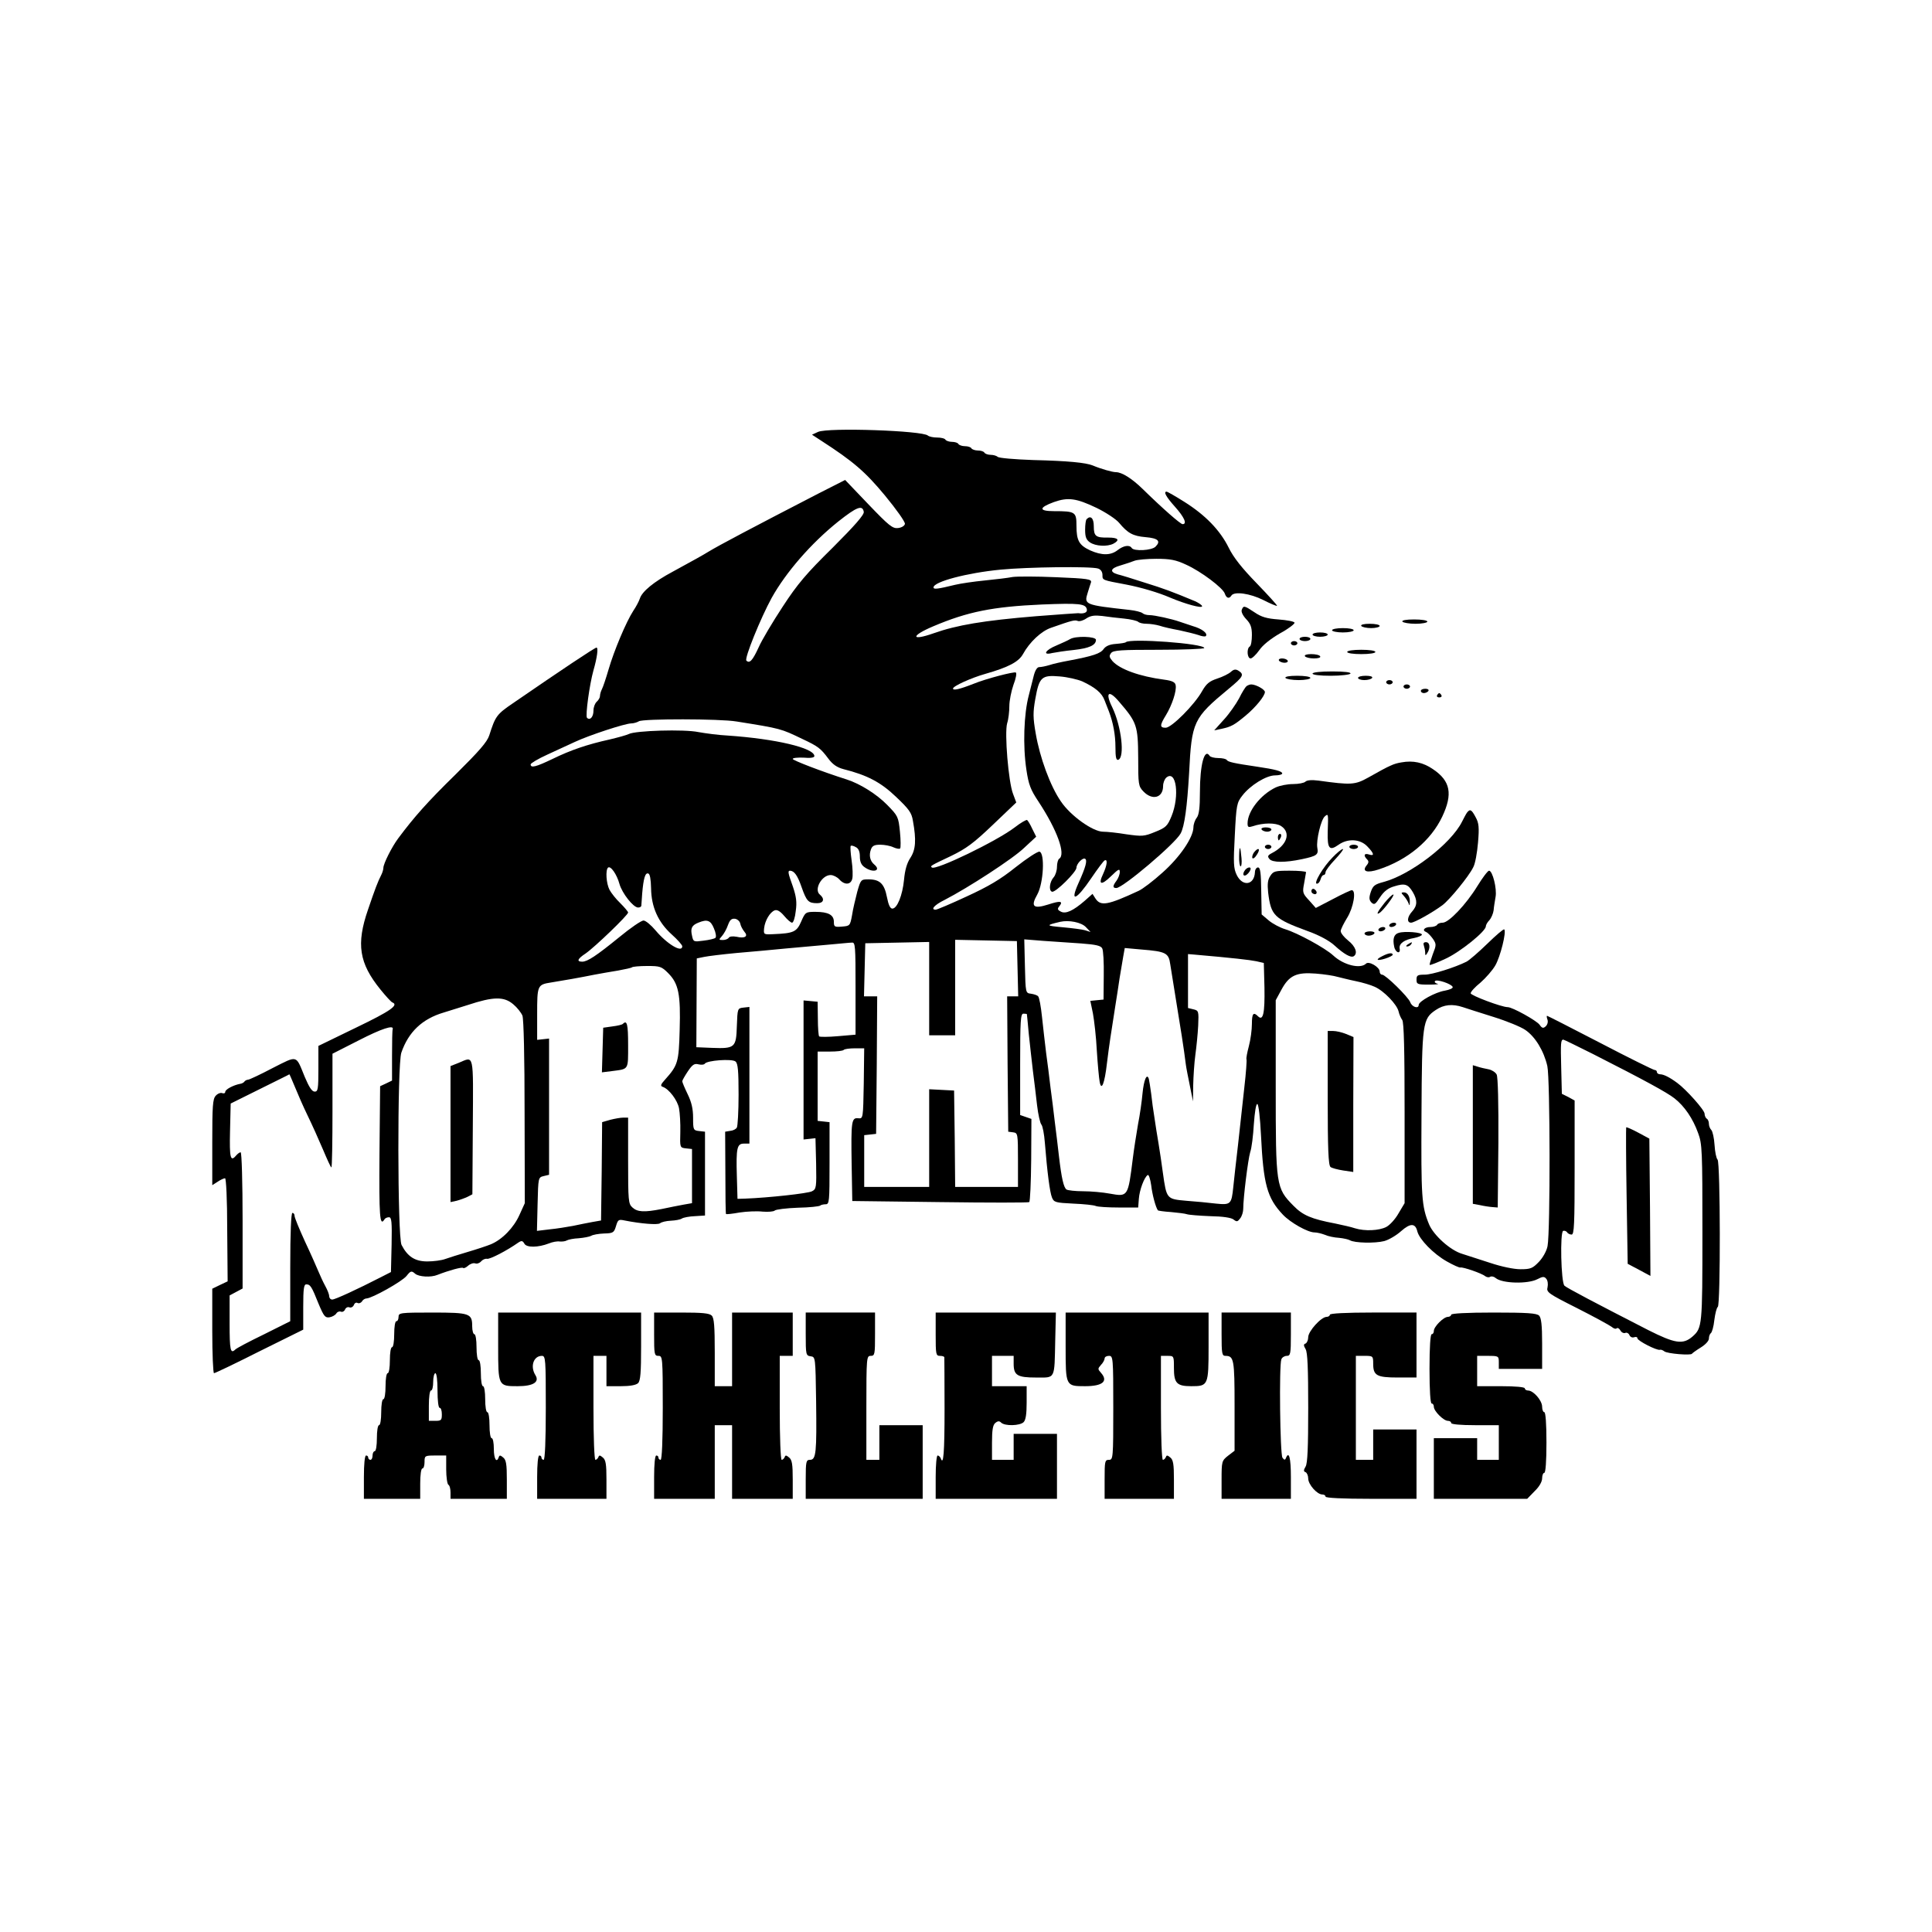 <?xml version="1.0" standalone="no"?>
<!DOCTYPE svg PUBLIC "-//W3C//DTD SVG 20010904//EN"
 "http://www.w3.org/TR/2001/REC-SVG-20010904/DTD/svg10.dtd">
<svg version="1.0" xmlns="http://www.w3.org/2000/svg"
 width="892pt" height="892pt" viewBox="0 0 892 892"
 preserveAspectRatio="xMidYMid meet">
<g transform="translate(0,892) scale(0.1,-0.1)"
fill="#000000" stroke="none">
<path d="M3777 6926 l-28 -13 43 -28 c147 -95 203 -143 294 -253 52 -63 94
-122 92 -131 -2 -9 -15 -17 -32 -19 -25 -3 -42 11 -136 109 l-108 113 -124
-63 c-306 -158 -457 -238 -505 -267 -29 -18 -71 -41 -168 -94 -86 -46 -141
-91 -151 -124 -4 -12 -17 -37 -30 -56 -33 -51 -89 -184 -114 -270 -12 -41 -26
-83 -31 -92 -5 -10 -9 -24 -9 -32 0 -7 -7 -19 -15 -26 -8 -7 -15 -25 -15 -41
0 -29 -16 -47 -30 -33 -8 10 12 155 30 219 17 59 23 105 14 105 -8 0 -162
-103 -386 -257 -75 -51 -81 -60 -109 -148 -10 -31 -47 -73 -155 -180 -130
-127 -191 -196 -265 -295 -30 -40 -69 -118 -69 -137 0 -7 -4 -21 -9 -31 -17
-33 -30 -68 -62 -162 -55 -159 -41 -247 57 -368 25 -31 50 -58 55 -60 32 -12
-8 -40 -166 -116 l-175 -85 0 -105 c0 -94 -2 -106 -17 -106 -13 0 -26 21 -46
68 -42 103 -31 100 -148 41 -57 -30 -108 -54 -114 -54 -5 0 -13 -4 -16 -8 -3
-5 -12 -10 -20 -11 -32 -6 -69 -26 -69 -37 0 -6 -6 -9 -14 -6 -8 3 -21 -2 -30
-12 -14 -15 -16 -48 -16 -215 l0 -198 25 16 c13 9 29 16 34 16 5 0 10 -96 10
-238 l2 -238 -36 -17 -35 -17 0 -195 c0 -107 4 -195 8 -195 5 0 99 45 210 101
l202 100 0 105 c0 84 3 104 14 104 19 0 25 -10 57 -90 24 -57 30 -65 50 -62
13 2 27 10 32 18 4 7 14 11 21 8 7 -3 16 2 19 10 4 9 13 13 20 10 8 -3 17 2
21 11 3 9 11 13 17 9 6 -3 15 0 20 7 4 8 14 14 21 14 26 1 164 78 185 104 19
24 23 25 40 10 17 -14 72 -18 103 -5 54 21 113 37 118 32 3 -3 13 1 23 10 10
9 25 14 33 11 8 -3 20 1 27 9 7 8 19 14 28 12 14 -2 90 37 144 75 15 10 20 9
28 -5 10 -19 64 -18 113 1 17 7 39 11 50 9 12 -1 27 1 33 5 7 4 32 9 55 10 24
2 49 7 57 11 7 5 34 10 60 11 42 1 46 4 55 34 9 30 12 32 40 26 76 -15 152
-21 163 -13 7 6 29 11 50 12 21 1 44 5 51 10 8 5 35 10 60 11 l47 3 0 194 0
193 -27 3 c-27 3 -28 6 -28 61 0 41 -7 72 -25 109 -14 29 -25 55 -25 60 0 4
12 25 26 46 21 31 30 37 49 32 13 -3 26 -2 29 3 9 15 126 24 142 10 11 -9 14
-43 14 -153 0 -77 -4 -146 -8 -152 -4 -7 -17 -14 -30 -15 l-24 -4 1 -188 c0
-104 1 -190 3 -192 2 -2 30 1 63 7 33 5 81 7 106 4 26 -2 51 0 56 5 5 5 53 11
106 13 54 1 100 6 104 10 3 3 15 6 25 6 17 0 18 12 18 189 l0 190 -27 3 -28 3
0 160 0 160 57 0 c31 0 60 3 64 8 4 4 27 7 51 7 l43 0 -2 -162 c-3 -162 -3
-163 -25 -161 -32 4 -34 -14 -31 -212 l3 -170 405 -5 c223 -3 408 -3 412 0 4
3 8 90 9 195 l1 189 -26 9 -26 9 0 234 c0 201 2 234 15 234 8 0 15 -1 16 -2 0
-2 5 -43 9 -93 5 -49 14 -126 19 -170 6 -44 14 -115 19 -157 5 -43 14 -83 20
-90 6 -7 13 -44 16 -83 11 -137 23 -230 33 -254 9 -22 16 -24 98 -28 49 -2 96
-7 104 -11 9 -4 57 -7 106 -7 l90 0 3 40 c3 41 25 100 41 110 5 3 12 -19 16
-47 5 -44 21 -103 31 -116 1 -2 29 -6 61 -8 32 -3 65 -7 73 -10 8 -3 57 -7
108 -9 58 -1 98 -7 108 -16 14 -11 18 -10 30 6 8 10 14 30 14 44 0 51 22 227
32 261 7 19 14 78 17 130 4 55 10 94 16 93 6 -2 13 -64 17 -145 11 -225 28
-289 101 -366 35 -37 115 -82 146 -82 11 0 32 -5 48 -11 15 -7 45 -13 65 -14
20 -2 43 -7 50 -11 21 -13 116 -15 159 -4 22 6 57 27 78 46 43 38 66 37 75 -2
10 -37 74 -103 136 -138 30 -17 59 -30 63 -28 11 3 99 -27 114 -40 7 -5 17 -7
23 -3 6 4 18 1 26 -6 30 -25 148 -28 192 -5 25 13 32 13 41 2 7 -8 9 -25 6
-39 -6 -23 2 -29 137 -97 79 -40 150 -79 159 -86 9 -8 19 -11 23 -7 4 4 12 0
17 -9 5 -10 16 -15 23 -12 7 3 16 -2 19 -10 4 -9 13 -13 22 -10 8 3 15 1 15
-5 0 -11 89 -57 104 -53 4 2 14 -2 20 -7 13 -11 124 -20 128 -11 2 3 20 16 41
29 21 13 37 30 37 41 0 10 4 21 9 25 5 3 13 30 16 60 4 31 11 58 16 61 13 7
12 667 -1 680 -6 6 -12 36 -14 68 -2 32 -9 63 -15 69 -6 6 -11 19 -11 28 0 10
-4 21 -10 24 -5 3 -10 14 -10 23 0 17 -85 112 -126 142 -35 26 -63 40 -79 40
-8 0 -15 5 -15 10 0 6 -5 10 -11 10 -5 0 -119 56 -251 125 -133 69 -243 125
-245 125 -3 0 -2 -8 2 -19 3 -10 -1 -23 -9 -30 -11 -10 -17 -8 -28 8 -14 19
-125 81 -147 81 -28 0 -171 54 -171 64 0 7 20 29 45 49 24 21 56 57 69 80 23
40 52 155 41 166 -3 3 -38 -27 -78 -66 -40 -39 -83 -76 -96 -83 -54 -27 -159
-60 -193 -60 -33 0 -38 -3 -38 -23 0 -21 4 -23 58 -23 31 0 49 2 39 4 -9 2
-15 7 -12 12 7 11 78 -13 82 -27 2 -6 -15 -13 -37 -17 -43 -7 -120 -49 -120
-66 0 -19 -31 -10 -39 13 -10 25 -114 127 -130 127 -6 0 -11 6 -11 14 0 21
-50 50 -63 37 -26 -26 -104 -7 -152 38 -37 34 -165 104 -222 121 -23 7 -57 25
-75 40 l-33 28 -2 108 c-1 84 -4 109 -15 109 -7 0 -14 -10 -14 -22 -3 -60 -57
-68 -84 -13 -15 31 -16 54 -9 183 7 140 9 151 35 184 36 47 110 93 151 93 18
0 33 4 33 9 0 10 -33 19 -115 31 -109 16 -135 22 -141 31 -3 5 -20 9 -39 9
-19 0 -37 5 -40 10 -24 38 -45 -41 -45 -167 0 -72 -4 -105 -15 -119 -8 -10
-15 -30 -15 -44 -1 -47 -62 -137 -143 -209 -42 -38 -92 -76 -110 -84 -142 -66
-175 -72 -199 -36 l-14 22 -36 -32 c-53 -46 -88 -62 -110 -50 -16 8 -17 13 -7
25 19 24 4 26 -51 8 -69 -22 -83 -10 -51 46 29 52 36 192 10 198 -9 1 -58 -31
-110 -72 -71 -57 -126 -89 -226 -135 -73 -34 -137 -61 -143 -61 -25 0 -6 22
41 45 107 55 317 191 368 241 l55 51 -18 36 c-9 20 -20 38 -24 41 -4 2 -30
-13 -57 -34 -82 -63 -367 -201 -383 -185 -8 7 -6 8 89 53 70 34 104 59 193
144 l108 103 -15 40 c-21 54 -40 281 -27 326 6 18 10 54 10 79 0 25 9 69 19
98 11 28 16 54 11 57 -8 5 -136 -28 -195 -52 -66 -26 -95 -32 -95 -22 0 11 83
49 150 68 105 30 153 55 173 91 30 55 85 107 131 122 94 33 108 37 122 31 8
-3 26 2 40 12 20 13 38 15 73 11 25 -4 71 -9 101 -12 30 -3 59 -10 65 -15 5
-5 22 -9 39 -9 16 0 43 -4 60 -9 17 -6 58 -15 91 -21 33 -7 73 -17 88 -22 15
-6 30 -8 34 -5 11 12 -17 34 -59 46 -24 8 -52 17 -63 21 -34 12 -114 30 -138
30 -13 0 -27 4 -32 9 -6 5 -32 12 -60 15 -207 23 -211 24 -193 80 5 17 12 38
15 47 4 15 -14 18 -161 24 -91 4 -181 4 -201 1 -20 -4 -77 -11 -128 -16 -51
-5 -112 -14 -137 -20 -82 -20 -100 -22 -100 -12 0 26 154 67 310 82 124 12
416 16 450 5 12 -4 20 -15 20 -30 0 -24 -2 -23 110 -44 68 -13 149 -37 202
-60 71 -30 148 -51 148 -40 0 5 -15 15 -32 23 -108 45 -143 58 -233 86 -55 18
-111 35 -124 38 -39 11 -35 28 11 41 24 7 53 17 66 22 13 5 58 9 101 9 64 0
90 -5 137 -27 69 -31 171 -108 179 -134 7 -21 20 -25 30 -9 13 21 87 10 147
-20 33 -17 62 -29 64 -27 2 2 -40 48 -94 104 -68 70 -107 119 -129 164 -40 81
-108 151 -205 212 -41 26 -78 47 -82 47 -15 0 -3 -23 39 -70 43 -48 57 -80 35
-80 -10 0 -92 72 -184 162 -49 48 -96 78 -124 78 -16 0 -69 15 -107 31 -33 13
-112 21 -275 25 -85 3 -159 9 -164 15 -6 5 -20 9 -32 9 -13 0 -26 5 -29 10 -3
6 -17 10 -30 10 -13 0 -27 5 -30 10 -3 6 -17 10 -30 10 -13 0 -27 5 -30 10 -3
6 -17 10 -30 10 -13 0 -27 5 -30 10 -3 6 -21 10 -39 10 -17 0 -36 4 -42 9 -24
23 -461 38 -507 17z m1286 -351 c43 -21 90 -52 104 -69 40 -48 64 -61 122 -66
58 -5 72 -18 46 -44 -18 -18 -100 -22 -110 -6 -10 16 -38 11 -65 -10 -32 -25
-73 -25 -127 -1 -51 24 -63 45 -63 114 0 63 -5 67 -103 67 -72 0 -72 16 -1 42
65 23 103 18 197 -27z m-1075 -18 c3 -13 -42 -64 -143 -165 -122 -120 -163
-168 -232 -274 -46 -70 -96 -154 -110 -186 -28 -61 -42 -77 -57 -62 -10 10 66
197 117 290 66 118 181 251 307 352 86 68 112 78 118 45z m1030 -451 c3 -14
-14 -21 -40 -17 -4 0 -92 -6 -194 -14 -243 -20 -367 -41 -474 -79 -105 -37
-106 -12 -2 32 160 68 276 91 502 101 174 7 203 4 208 -23z m-1618 -517 c207
-33 205 -33 305 -81 72 -34 83 -42 119 -90 20 -27 40 -41 70 -49 111 -28 173
-61 243 -128 60 -57 72 -73 78 -111 16 -88 13 -133 -12 -171 -16 -24 -25 -57
-29 -100 -7 -73 -32 -134 -54 -134 -10 0 -18 17 -25 53 -12 62 -33 82 -85 82
-35 0 -36 -1 -52 -57 -8 -32 -20 -80 -24 -108 -9 -49 -10 -50 -46 -53 -35 -3
-38 -1 -38 22 0 32 -26 46 -85 46 -45 0 -47 -1 -66 -45 -21 -48 -35 -54 -129
-58 -44 -2 -45 -2 -42 28 4 35 27 74 49 82 11 4 25 -4 43 -25 15 -18 31 -32
37 -32 6 0 14 24 17 54 6 41 2 67 -13 112 -23 64 -25 74 -13 74 19 -1 34 -21
53 -76 23 -65 31 -74 72 -74 30 0 36 20 12 40 -28 23 9 90 50 90 12 0 30 -9
40 -20 24 -27 53 -26 60 3 3 12 2 50 -3 84 -5 35 -7 65 -4 68 3 2 13 0 23 -6
13 -6 19 -21 19 -44 0 -24 7 -39 22 -49 39 -28 79 -16 44 13 -19 16 -25 42
-15 69 6 17 16 22 43 22 19 0 47 -5 61 -12 14 -6 28 -9 31 -5 3 3 3 38 -1 77
-7 69 -9 73 -59 124 -48 49 -124 97 -186 117 -114 36 -251 89 -250 95 0 5 23
7 50 6 31 -3 50 0 50 7 0 38 -180 80 -400 95 -41 2 -102 10 -135 16 -66 14
-292 7 -322 -9 -10 -5 -50 -16 -88 -25 -104 -23 -180 -49 -264 -90 -77 -37
-101 -43 -101 -25 0 5 35 26 77 45 43 20 100 46 128 59 64 30 231 85 259 85
11 0 28 5 36 10 19 12 374 12 450 -1z m-540 -750 c12 -43 64 -109 86 -109 8 0
14 3 15 8 0 4 2 30 4 57 6 70 14 97 28 92 8 -2 12 -27 13 -68 1 -87 33 -157
95 -213 27 -24 49 -49 49 -55 0 -32 -70 10 -123 73 -21 25 -46 46 -56 46 -10
0 -60 -34 -112 -77 -107 -87 -147 -113 -171 -113 -27 0 -22 13 16 38 42 29
196 177 196 189 0 4 -17 24 -36 43 -20 19 -42 47 -50 62 -15 29 -19 90 -7 102
12 11 41 -31 53 -75z m558 -184 c2 -11 11 -27 19 -37 19 -21 2 -32 -36 -23
-17 3 -32 2 -36 -4 -3 -6 -16 -11 -27 -11 -20 0 -20 1 -5 18 9 10 22 33 28 51
9 24 16 31 33 29 11 -2 22 -12 24 -23z m-122 -21 c9 -20 12 -40 7 -44 -4 -4
-29 -10 -55 -13 -45 -6 -47 -6 -53 23 -8 34 -1 48 29 60 41 17 57 11 72 -26z
m1718 5 l21 -22 -25 8 c-14 4 -61 10 -105 14 -77 7 -78 9 -10 25 40 9 98 -2
119 -25z m-316 -191 l3 -128 -26 0 -25 0 2 -312 3 -313 23 -3 c21 -3 22 -6 22
-128 l0 -124 -145 0 -145 0 -2 223 -3 222 -57 3 -58 3 0 -226 0 -225 -150 0
-150 0 0 119 0 120 28 3 27 3 3 318 2 317 -30 0 -31 0 3 123 3 122 148 3 147
3 0 -216 0 -215 60 0 60 0 0 220 0 221 143 -3 142 -3 3 -127z m295 116 c66 -5
90 -10 96 -23 5 -9 8 -65 7 -126 l-1 -110 -31 -3 -30 -3 12 -58 c6 -33 15
-110 18 -172 4 -63 10 -127 13 -143 8 -46 23 -10 34 87 10 82 18 133 38 260 6
37 15 95 20 130 6 34 13 79 17 101 l7 39 78 -7 c112 -9 125 -16 132 -68 4 -24
16 -99 27 -168 19 -116 36 -221 45 -295 2 -16 11 -61 19 -100 l14 -70 1 75 c1
41 5 104 10 140 5 36 11 96 13 134 3 68 2 70 -22 76 l-25 6 0 124 0 125 25 -2
c184 -16 261 -25 290 -31 l35 -8 3 -114 c2 -118 -6 -156 -30 -132 -21 21 -28
13 -28 -36 0 -26 -6 -72 -14 -102 -8 -30 -13 -57 -11 -61 2 -3 -2 -61 -10
-130 -7 -68 -21 -187 -29 -264 -9 -77 -19 -165 -22 -196 -8 -79 -12 -83 -80
-76 -33 4 -94 10 -137 13 -91 8 -91 8 -108 129 -5 38 -14 99 -20 135 -6 36
-15 90 -19 120 -5 30 -12 80 -15 110 -4 30 -9 61 -11 69 -9 28 -23 -5 -29 -67
-3 -34 -12 -99 -21 -144 -8 -46 -19 -117 -24 -158 -22 -176 -22 -176 -106
-161 -32 6 -87 11 -123 11 -36 0 -71 4 -77 8 -13 9 -23 52 -35 155 -5 42 -13
113 -19 157 -5 44 -14 116 -20 160 -5 44 -14 115 -20 158 -5 42 -14 117 -19
166 -5 49 -13 92 -18 96 -4 5 -19 10 -33 12 -25 3 -25 3 -28 127 l-3 124 88
-7 c48 -3 128 -9 176 -12z m-1043 -208 l0 -213 -81 -7 c-45 -4 -84 -4 -87 -1
-3 3 -6 40 -6 83 l-1 77 -32 3 -33 3 0 -321 0 -321 28 3 27 3 3 -117 c2 -110
1 -118 -19 -128 -18 -10 -202 -30 -309 -34 l-35 -1 -3 105 c-4 131 1 150 33
150 l25 0 0 316 0 315 -27 -3 c-28 -3 -28 -4 -31 -85 -3 -100 -9 -105 -115
-101 l-72 3 1 205 1 205 34 7 c19 4 86 12 149 18 63 5 167 15 230 21 63 6 153
14 200 18 47 4 93 9 103 9 16 2 17 -14 17 -212z m-865 71 c48 -48 58 -98 53
-262 -4 -149 -8 -163 -67 -229 -21 -23 -23 -30 -11 -34 29 -10 68 -62 75 -99
4 -21 7 -70 6 -110 -2 -71 -2 -72 26 -75 l28 -3 0 -125 0 -125 -40 -7 c-22 -4
-67 -13 -100 -20 -81 -16 -112 -14 -135 7 -19 17 -20 31 -20 217 l0 198 -22 0
c-13 0 -40 -5 -60 -10 l-38 -11 -2 -227 -3 -227 -40 -7 c-22 -4 -62 -12 -90
-18 -27 -5 -76 -13 -108 -16 l-58 -7 3 124 c3 122 3 123 28 129 l25 6 0 314 0
315 -27 -3 -28 -3 0 119 c0 133 1 136 65 146 51 8 136 23 200 36 28 5 76 14
109 19 32 6 61 12 64 15 3 3 34 6 70 6 59 0 66 -2 97 -33z m3090 -17 c17 -4
55 -14 85 -20 30 -6 70 -18 87 -26 43 -19 102 -81 110 -113 3 -14 11 -32 17
-40 8 -10 11 -140 11 -430 l0 -416 -28 -47 c-15 -27 -41 -55 -57 -63 -33 -17
-99 -20 -144 -6 -17 6 -58 15 -91 22 -111 21 -150 38 -193 82 -81 82 -82 92
-82 548 l0 401 26 48 c36 67 70 82 159 75 39 -3 84 -10 100 -15z m-3805 -127
c17 -14 36 -38 42 -52 6 -16 10 -194 10 -446 l1 -420 -25 -55 c-26 -58 -79
-113 -132 -135 -17 -7 -65 -23 -106 -35 -41 -12 -88 -27 -105 -33 -16 -6 -53
-11 -82 -11 -57 0 -91 22 -119 76 -19 37 -20 834 -1 888 33 96 97 156 195 185
31 10 82 26 112 35 118 39 167 40 210 3z m4384 -13 c17 -6 81 -26 141 -45 61
-19 127 -46 147 -60 46 -31 86 -97 102 -167 13 -58 14 -763 1 -831 -4 -22 -21
-53 -40 -73 -29 -30 -38 -34 -85 -34 -31 0 -88 12 -139 29 -47 15 -106 34
-130 42 -55 16 -132 86 -153 136 -35 85 -37 126 -35 508 2 424 5 441 66 482
37 25 77 29 125 13z m-4941 -102 c-2 -5 -3 -60 -3 -122 l0 -115 -27 -13 -28
-13 -3 -313 c-2 -289 1 -337 23 -302 3 6 13 10 21 10 12 0 14 -21 12 -126 l-3
-127 -45 -23 c-111 -57 -213 -104 -226 -104 -8 0 -14 7 -14 15 0 8 -8 29 -18
47 -10 18 -24 49 -32 68 -8 19 -35 81 -62 138 -26 57 -48 110 -48 118 0 8 -4
14 -10 14 -6 0 -10 -90 -10 -250 l0 -250 -122 -61 c-68 -33 -127 -64 -132 -70
-22 -21 -26 -3 -26 121 l0 129 30 16 30 16 0 314 c0 174 -4 315 -9 315 -5 0
-14 -7 -21 -15 -26 -31 -31 -12 -28 113 l3 127 135 67 c74 37 136 67 136 68 1
0 12 -26 25 -57 13 -32 39 -92 59 -133 20 -41 52 -112 71 -157 19 -45 36 -83
39 -83 3 0 5 118 5 262 l0 263 120 61 c107 55 165 74 158 52z m5541 -114 c240
-122 341 -177 377 -205 46 -36 85 -93 109 -160 19 -50 20 -81 20 -462 0 -430
-1 -438 -46 -478 -44 -38 -81 -32 -204 30 -242 124 -377 195 -387 205 -16 15
-21 248 -6 253 6 2 14 -1 18 -6 3 -6 13 -11 21 -11 12 0 14 47 14 310 l0 309
-29 16 -30 15 -3 121 c-3 114 -2 129 10 129 3 0 64 -30 136 -66z"/>
<path d="M5017 6523 c-4 -3 -7 -26 -7 -49 0 -33 5 -46 22 -58 26 -18 80 -21
109 -6 31 17 22 28 -24 28 -58 -1 -67 6 -67 53 0 37 -15 51 -33 32z"/>
<path d="M2876 4193 c-3 -4 -25 -9 -49 -12 l-42 -6 -3 -103 -3 -103 48 6 c77
10 73 4 73 120 0 96 -5 117 -24 98z"/>
<path d="M6130 3851 c0 -235 3 -311 13 -319 6 -5 33 -12 58 -16 l47 -7 0 311
1 312 -34 14 c-19 8 -46 14 -60 14 l-25 0 0 -309z"/>
<path d="M2118 4013 l-38 -15 0 -314 0 -314 28 6 c15 4 37 12 50 18 l23 12 2
312 c2 346 7 325 -65 295z"/>
<path d="M6800 3682 l0 -320 33 -6 c17 -4 43 -8 57 -9 l25 -2 3 298 c1 182 -2
305 -8 316 -5 10 -22 21 -37 24 -16 3 -38 8 -50 12 l-23 7 0 -320z"/>
<path d="M7508 3715 c-1 -2 -1 -144 2 -317 l5 -313 53 -28 52 -28 -2 317 -3
317 -52 28 c-28 15 -53 26 -55 24z"/>
<path d="M5733 6104 c-3 -9 5 -26 21 -43 20 -21 26 -37 26 -73 0 -26 -4 -50
-10 -53 -15 -9 -12 -55 4 -55 7 0 25 17 40 38 16 24 53 53 96 78 39 21 68 44
67 49 -2 6 -35 12 -74 15 -54 4 -79 11 -111 33 -48 32 -51 32 -59 11z"/>
<path d="M6475 6050 c3 -5 31 -10 61 -10 30 0 54 5 54 10 0 6 -27 10 -61 10
-37 0 -58 -4 -54 -10z"/>
<path d="M6285 6030 c3 -5 24 -10 46 -10 21 0 39 5 39 10 0 6 -21 10 -46 10
-27 0 -43 -4 -39 -10z"/>
<path d="M6150 6010 c0 -5 23 -10 50 -10 28 0 50 5 50 10 0 6 -22 10 -50 10
-27 0 -50 -4 -50 -10z"/>
<path d="M6060 5990 c0 -5 16 -10 35 -10 19 0 35 5 35 10 0 6 -16 10 -35 10
-19 0 -35 -4 -35 -10z"/>
<path d="M4940 5969 c-8 -5 -36 -18 -62 -29 -52 -21 -67 -47 -20 -35 15 3 59
10 99 14 72 8 103 22 103 47 0 16 -95 19 -120 3z"/>
<path d="M6000 5970 c0 -5 11 -10 25 -10 14 0 25 5 25 10 0 6 -11 10 -25 10
-14 0 -25 -4 -25 -10z"/>
<path d="M5198 5955 c-2 -3 -23 -6 -47 -8 -28 -2 -46 -10 -56 -24 -14 -20 -48
-32 -160 -53 -33 -6 -74 -15 -91 -21 -17 -5 -37 -9 -46 -9 -10 0 -20 -16 -27
-47 -7 -27 -16 -64 -21 -83 -23 -86 -28 -234 -11 -345 10 -67 19 -91 55 -145
87 -132 128 -245 96 -265 -5 -3 -10 -20 -10 -37 0 -17 -7 -39 -15 -48 -19 -21
-24 -62 -8 -67 15 -6 113 91 113 111 0 18 29 48 40 41 11 -7 3 -38 -31 -113
-41 -91 -10 -79 59 23 30 44 58 82 63 83 14 6 10 -24 -8 -63 -24 -50 -9 -55
37 -10 34 33 40 36 40 19 0 -11 -7 -29 -15 -40 -18 -24 -19 -34 -1 -34 30 0
272 205 297 252 18 33 30 123 39 278 12 239 19 254 183 390 68 56 73 66 44 84
-12 7 -21 6 -34 -6 -10 -9 -38 -23 -63 -31 -36 -12 -50 -23 -70 -58 -35 -63
-141 -169 -168 -169 -28 0 -28 11 1 58 28 46 50 112 45 138 -2 14 -15 21 -53
26 -114 15 -205 48 -239 86 -15 18 -16 24 -6 37 10 13 47 15 221 15 115 0 209
4 209 8 0 21 -342 46 -362 27z m-201 -181 c60 -28 91 -54 103 -88 7 -17 16
-40 20 -51 19 -50 30 -107 30 -164 0 -46 3 -62 13 -59 31 11 15 154 -28 243
-34 69 -16 82 32 25 82 -95 87 -110 88 -257 0 -125 1 -133 24 -157 41 -43 91
-30 91 25 0 15 7 32 15 39 46 38 62 -85 24 -178 -19 -46 -26 -53 -76 -73 -51
-21 -60 -21 -132 -11 -42 7 -90 12 -108 12 -47 0 -150 73 -195 140 -49 71 -97
202 -116 313 -13 74 -13 98 -2 160 18 101 29 111 112 104 37 -3 84 -14 105
-23z"/>
<path d="M5960 5950 c0 -5 7 -10 15 -10 8 0 15 5 15 10 0 6 -7 10 -15 10 -8 0
-15 -4 -15 -10z"/>
<path d="M6220 5910 c0 -6 28 -10 65 -10 37 0 65 4 65 10 0 6 -28 10 -65 10
-37 0 -65 -4 -65 -10z"/>
<path d="M6025 5890 c3 -5 22 -10 41 -10 21 0 33 4 29 10 -3 6 -22 10 -41 10
-21 0 -33 -4 -29 -10z"/>
<path d="M5905 5870 c3 -5 15 -10 26 -10 11 0 17 5 14 10 -3 6 -15 10 -26 10
-11 0 -17 -4 -14 -10z"/>
<path d="M6060 5810 c0 -6 35 -10 84 -10 47 0 88 5 91 10 4 6 -27 10 -84 10
-54 0 -91 -4 -91 -10z"/>
<path d="M5935 5790 c3 -5 31 -10 61 -10 30 0 54 5 54 10 0 6 -27 10 -61 10
-37 0 -58 -4 -54 -10z"/>
<path d="M6270 5790 c0 -5 13 -10 29 -10 17 0 33 5 36 10 4 6 -8 10 -29 10
-20 0 -36 -4 -36 -10z"/>
<path d="M6400 5770 c0 -5 7 -10 15 -10 8 0 15 5 15 10 0 6 -7 10 -15 10 -8 0
-15 -4 -15 -10z"/>
<path d="M5755 5752 c-5 -4 -21 -29 -34 -56 -14 -26 -45 -71 -70 -98 l-45 -50
34 7 c45 10 58 17 111 61 47 39 89 91 89 109 0 12 -42 35 -63 35 -7 0 -16 -4
-22 -8z"/>
<path d="M6480 5750 c0 -5 7 -10 15 -10 8 0 15 5 15 10 0 6 -7 10 -15 10 -8 0
-15 -4 -15 -10z"/>
<path d="M6560 5730 c0 -5 6 -10 14 -10 8 0 18 5 21 10 3 6 -3 10 -14 10 -12
0 -21 -4 -21 -10z"/>
<path d="M6635 5710 c-3 -5 1 -10 10 -10 9 0 13 5 10 10 -3 6 -8 10 -10 10 -2
0 -7 -4 -10 -10z"/>
<path d="M6470 5400 c-36 -6 -52 -13 -153 -70 -61 -34 -79 -35 -230 -14 -31 4
-53 2 -60 -5 -6 -6 -32 -11 -57 -11 -26 0 -62 -7 -81 -16 -70 -34 -129 -110
-129 -166 0 -17 4 -19 23 -13 50 17 107 17 132 1 47 -31 27 -89 -43 -125 -19
-10 -21 -15 -11 -27 14 -17 73 -17 149 -1 71 15 78 21 72 53 -6 33 17 131 35
145 16 14 16 12 13 -72 -2 -77 8 -89 49 -60 43 31 101 28 134 -7 32 -33 34
-46 7 -37 -22 7 -26 -5 -8 -23 8 -8 8 -15 -2 -27 -24 -29 2 -37 56 -19 134 44
241 134 293 244 49 104 38 164 -42 218 -46 32 -93 42 -147 32z"/>
<path d="M6773 5168 c-5 -7 -15 -26 -23 -42 -51 -102 -238 -245 -362 -278 -41
-11 -49 -17 -59 -46 -9 -27 -8 -37 3 -49 13 -12 18 -9 40 25 18 27 37 42 66
50 48 15 63 10 85 -27 22 -38 21 -62 -3 -89 -23 -25 -26 -52 -5 -52 15 0 96
45 145 81 33 25 121 132 142 175 9 16 18 67 22 114 6 70 4 90 -11 117 -19 36
-26 39 -40 21z"/>
<path d="M5825 5090 c3 -5 15 -10 26 -10 10 0 19 5 19 10 0 6 -12 10 -26 10
-14 0 -23 -4 -19 -10z"/>
<path d="M5900 5055 c0 -8 2 -15 4 -15 2 0 6 7 10 15 3 8 1 15 -4 15 -6 0 -10
-7 -10 -15z"/>
<path d="M5840 5010 c0 -5 7 -10 15 -10 8 0 15 5 15 10 0 6 -7 10 -15 10 -8 0
-15 -4 -15 -10z"/>
<path d="M6230 5010 c0 -5 9 -10 20 -10 11 0 20 5 20 10 0 6 -9 10 -20 10 -11
0 -20 -4 -20 -10z"/>
<path d="M5721 4968 c-1 -27 3 -48 7 -48 4 0 6 17 4 38 -5 58 -10 62 -11 10z"/>
<path d="M5790 4985 c-6 -8 -10 -20 -8 -26 2 -6 12 0 21 15 18 27 8 37 -13 11z"/>
<path d="M6153 4962 c-44 -44 -90 -122 -73 -122 7 0 14 9 17 20 3 11 9 20 14
20 5 0 9 6 9 13 0 7 20 34 45 60 24 26 40 47 35 47 -6 0 -27 -17 -47 -38z"/>
<path d="M5750 4905 c-19 -23 -7 -39 13 -17 10 11 14 23 9 26 -5 3 -15 -1 -22
-9z"/>
<path d="M5865 4876 c-12 -18 -14 -37 -10 -77 13 -107 28 -121 183 -178 51
-18 99 -44 122 -65 46 -42 77 -59 90 -51 20 13 9 45 -25 72 -19 15 -35 35 -35
44 0 8 14 36 30 62 29 47 43 127 21 127 -5 0 -44 -18 -87 -41 l-79 -41 -31 35
c-30 32 -31 37 -23 78 4 24 8 47 9 52 0 4 -34 7 -75 7 -68 0 -76 -2 -90 -24z"/>
<path d="M6821 4829 c-52 -85 -132 -169 -160 -169 -11 0 -23 -4 -26 -10 -3 -5
-17 -10 -30 -10 -28 0 -41 -15 -21 -23 8 -3 22 -18 32 -32 16 -24 16 -28 -1
-71 -9 -25 -16 -47 -14 -49 2 -2 36 11 74 29 67 31 185 126 185 149 0 6 7 19
16 28 9 10 18 31 20 46 1 16 6 43 9 62 7 38 -14 121 -30 121 -6 0 -30 -32 -54
-71z"/>
<path d="M6056 4812 c-3 -6 -1 -14 5 -17 15 -10 25 3 12 16 -7 7 -13 7 -17 1z"/>
<path d="M6482 4783 c9 -10 18 -25 21 -33 4 -12 6 -12 6 2 2 27 -10 48 -27 48
-14 0 -14 -2 0 -17z"/>
<path d="M6392 4751 c-32 -40 -40 -57 -23 -46 17 10 73 85 64 85 -6 0 -24 -18
-41 -39z"/>
<path d="M6415 4650 c-3 -5 1 -10 9 -10 8 0 18 5 21 10 3 6 -1 10 -9 10 -8 0
-18 -4 -21 -10z"/>
<path d="M6365 4630 c-3 -5 1 -10 9 -10 8 0 18 5 21 10 3 6 -1 10 -9 10 -8 0
-18 -4 -21 -10z"/>
<path d="M6300 4610 c0 -5 9 -10 19 -10 11 0 23 5 26 10 4 6 -5 10 -19 10 -14
0 -26 -4 -26 -10z"/>
<path d="M6458 4613 c-22 -6 -29 -27 -21 -64 6 -29 31 -36 25 -7 -3 22 23 40
66 47 20 4 37 11 37 16 0 10 -78 17 -107 8z"/>
<path d="M6500 4560 c-9 -6 -10 -10 -3 -10 6 0 15 5 18 10 8 12 4 12 -15 0z"/>
<path d="M6574 4554 c3 -9 6 -23 6 -32 0 -15 2 -15 10 -2 15 23 12 50 -6 50
-11 0 -14 -5 -10 -16z"/>
<path d="M6383 4506 c-35 -17 -27 -24 12 -12 19 6 35 14 35 18 0 11 -20 8 -47
-6z"/>
<path d="M1840 2840 c0 -11 -4 -20 -10 -20 -6 0 -10 -27 -10 -60 0 -33 -4 -60
-10 -60 -6 0 -10 -27 -10 -60 0 -33 -4 -60 -10 -60 -6 0 -10 -27 -10 -60 0
-33 -4 -60 -10 -60 -6 0 -10 -27 -10 -60 0 -33 -4 -60 -10 -60 -6 0 -10 -27
-10 -60 0 -33 -4 -60 -10 -60 -5 0 -10 -9 -10 -20 0 -11 -4 -20 -10 -20 -5 0
-10 5 -10 10 0 6 -4 10 -10 10 -6 0 -10 -40 -10 -100 l0 -100 130 0 130 0 0
70 c0 40 4 70 10 70 6 0 10 14 10 30 0 29 1 30 50 30 l50 0 0 -64 c0 -36 5
-68 10 -71 6 -3 10 -19 10 -36 l0 -29 130 0 130 0 0 89 c0 70 -3 91 -17 102
-13 11 -17 11 -20 2 -10 -30 -23 -9 -23 37 0 28 -4 50 -10 50 -6 0 -10 27 -10
60 0 33 -4 60 -10 60 -6 0 -10 27 -10 60 0 33 -4 60 -10 60 -6 0 -10 27 -10
60 0 33 -4 60 -10 60 -6 0 -10 27 -10 60 0 33 -4 60 -10 60 -5 0 -10 16 -10
36 0 60 -10 64 -184 64 -149 0 -156 -1 -156 -20z m180 -340 c0 -47 4 -80 10
-80 6 0 10 -13 10 -30 0 -27 -3 -30 -30 -30 l-30 0 0 70 c0 40 4 70 10 70 6 0
10 18 10 40 0 22 5 40 10 40 6 0 10 -33 10 -80z"/>
<path d="M2300 2704 c0 -184 0 -184 90 -184 72 0 102 19 82 51 -25 40 -9 89
30 89 17 0 18 -16 18 -240 0 -153 -4 -240 -10 -240 -5 0 -10 5 -10 10 0 6 -4
10 -10 10 -6 0 -10 -40 -10 -100 l0 -100 160 0 160 0 0 89 c0 70 -3 91 -17
102 -13 11 -17 11 -20 2 -3 -7 -9 -13 -14 -13 -5 0 -9 101 -9 240 l0 240 30 0
30 0 0 -70 0 -70 66 0 c43 0 70 5 80 14 11 11 14 49 14 170 l0 156 -330 0
-330 0 0 -156z"/>
<path d="M3020 2760 c0 -93 1 -100 20 -100 19 0 20 -7 20 -240 0 -153 -4 -240
-10 -240 -5 0 -10 5 -10 10 0 6 -4 10 -10 10 -6 0 -10 -40 -10 -100 l0 -100
140 0 140 0 0 170 0 170 40 0 40 0 0 -170 0 -170 140 0 140 0 0 89 c0 70 -3
91 -17 102 -13 11 -17 11 -20 2 -3 -7 -9 -13 -14 -13 -5 0 -9 101 -9 240 l0
240 30 0 30 0 0 100 0 100 -140 0 -140 0 0 -170 0 -170 -40 0 -40 0 0 156 c0
121 -3 159 -14 170 -11 11 -45 14 -140 14 l-126 0 0 -100z"/>
<path d="M3720 2761 c0 -96 1 -100 23 -103 22 -3 22 -4 25 -208 3 -236 0 -270
-28 -270 -18 0 -20 -7 -20 -90 l0 -90 270 0 270 0 0 170 0 170 -100 0 -100 0
0 -80 0 -80 -30 0 -30 0 0 240 c0 233 1 240 20 240 19 0 20 7 20 100 l0 100
-160 0 -160 0 0 -99z"/>
<path d="M4320 2760 c0 -93 1 -100 20 -100 11 0 20 -3 20 -7 0 -5 1 -111 1
-236 0 -205 -5 -268 -18 -229 -3 6 -9 12 -14 12 -5 0 -9 -45 -9 -100 l0 -100
280 0 280 0 0 150 0 150 -100 0 -100 0 0 -60 0 -60 -50 0 -50 0 0 79 c0 59 4
82 15 91 12 10 19 10 27 2 17 -17 87 -15 104 2 10 10 14 38 14 90 l0 76 -80 0
-80 0 0 70 0 70 50 0 50 0 0 -36 c0 -54 17 -64 104 -64 90 0 84 -12 88 173 l3
127 -277 0 -278 0 0 -100z"/>
<path d="M4920 2704 c0 -184 0 -184 90 -184 81 0 108 23 73 62 -15 17 -15 19
0 36 10 10 17 24 17 30 0 7 9 12 20 12 19 0 20 -7 20 -240 0 -233 -1 -240 -20
-240 -19 0 -20 -7 -20 -90 l0 -90 160 0 160 0 0 89 c0 70 -3 91 -17 102 -13
11 -17 11 -20 2 -3 -7 -9 -13 -14 -13 -5 0 -9 101 -9 240 l0 240 30 0 c30 0
30 0 30 -56 0 -70 13 -84 80 -84 78 0 80 3 80 184 l0 156 -330 0 -330 0 0
-156z"/>
<path d="M5640 2760 c0 -90 2 -100 18 -100 39 0 42 -17 42 -231 l0 -207 -30
-23 c-29 -23 -30 -26 -30 -111 l0 -88 160 0 160 0 0 100 c0 89 -9 123 -23 88
-4 -10 -8 -9 -16 2 -11 16 -16 426 -5 454 3 9 15 16 25 16 17 0 19 9 19 100
l0 100 -160 0 -160 0 0 -100z"/>
<path d="M6140 2850 c0 -5 -7 -10 -15 -10 -25 0 -85 -66 -85 -94 0 -13 -6 -26
-12 -29 -10 -3 -10 -9 0 -26 9 -15 12 -89 12 -271 0 -182 -3 -256 -12 -271
-10 -17 -10 -23 0 -26 6 -3 12 -16 12 -29 0 -28 41 -74 65 -74 8 0 15 -4 15
-10 0 -6 77 -10 210 -10 l210 0 0 160 0 160 -100 0 -100 0 0 -70 0 -70 -40 0
-40 0 0 240 0 240 40 0 c39 0 40 -1 40 -36 0 -55 16 -64 114 -64 l86 0 0 150
0 150 -200 0 c-127 0 -200 -4 -200 -10z"/>
<path d="M6700 2850 c0 -5 -7 -10 -15 -10 -20 0 -65 -45 -65 -65 0 -8 -4 -15
-10 -15 -6 0 -10 -60 -10 -160 0 -100 4 -160 10 -160 6 0 10 -7 10 -15 0 -20
45 -65 65 -65 8 0 15 -4 15 -10 0 -6 43 -10 110 -10 l110 0 0 -80 0 -80 -50 0
-50 0 0 50 0 50 -100 0 -100 0 0 -140 0 -140 215 0 216 0 34 35 c22 21 35 44
35 60 0 14 5 25 10 25 6 0 10 53 10 140 0 87 -4 140 -10 140 -5 0 -10 11 -10
25 0 29 -40 75 -65 75 -8 0 -15 5 -15 10 0 6 -43 10 -110 10 l-110 0 0 70 0
70 50 0 c49 0 50 -1 50 -30 l0 -30 100 0 100 0 0 116 c0 87 -4 119 -14 130
-12 11 -54 14 -210 14 -124 0 -196 -4 -196 -10z"/>
</g>
</svg>
